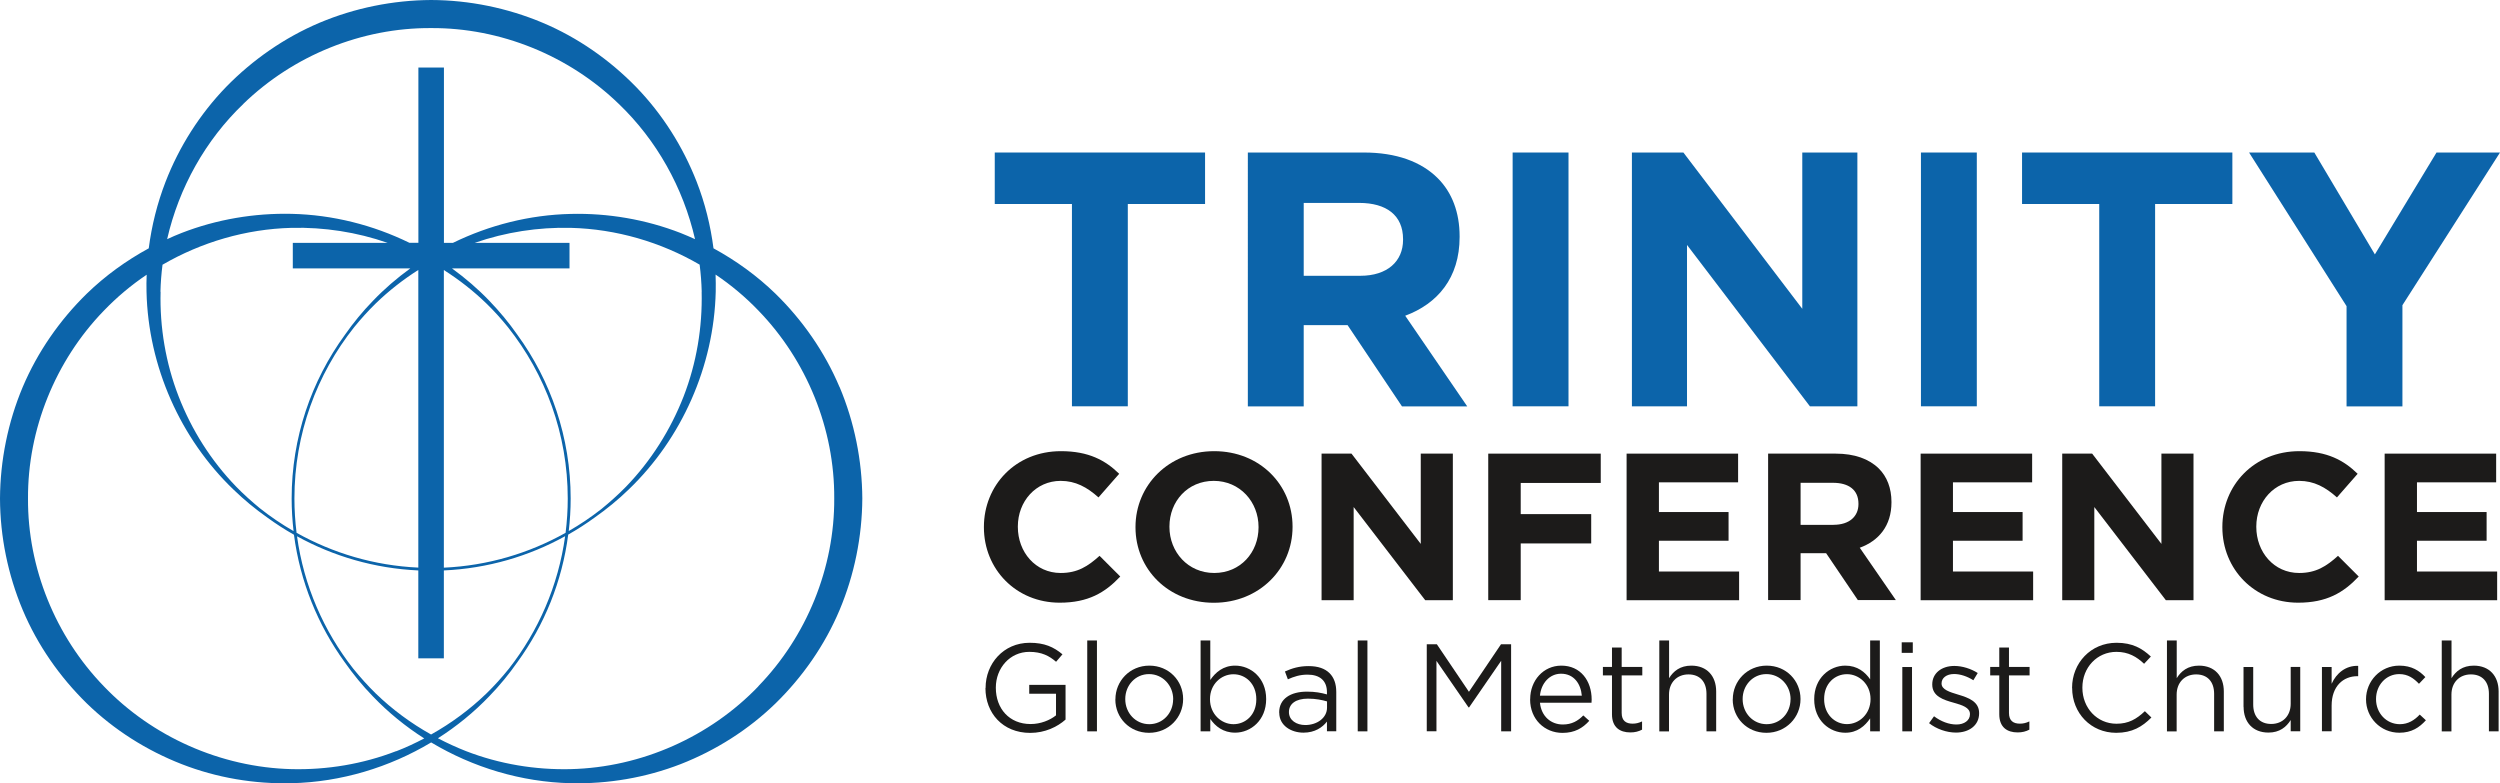 <?xml version="1.0" encoding="UTF-8"?> <svg xmlns="http://www.w3.org/2000/svg" id="Layer_2" data-name="Layer 2" viewBox="0 0 324.88 101.79"><defs><style> .cls-1 { fill: #1c1b1a; } .cls-1, .cls-2 { stroke-width: 0px; } .cls-2 { fill: #0c64aa; } </style></defs><g id="Layer_1-2" data-name="Layer 1"><g><g><path class="cls-1" d="M127.86,68.53v-.05c0-5.41,4.12-9.85,10.01-9.85,3.62,0,5.79,1.2,7.57,2.94l-2.69,3.07c-1.48-1.33-2.99-2.15-4.91-2.15-3.24,0-5.57,2.67-5.57,5.93v.05c0,3.26,2.28,5.99,5.57,5.99,2.19,0,3.54-.87,5.05-2.23l2.69,2.69c-1.98,2.1-4.17,3.4-7.87,3.4-5.65,0-9.85-4.33-9.85-9.8Z"></path><path class="cls-1" d="M147.56,68.53v-.05c0-5.41,4.31-9.85,10.23-9.85s10.18,4.38,10.18,9.8v.05c0,5.41-4.31,9.85-10.23,9.85s-10.18-4.38-10.18-9.8ZM163.55,68.53v-.05c0-3.26-2.42-5.99-5.82-5.99s-5.76,2.67-5.76,5.93v.05c0,3.26,2.41,5.99,5.82,5.99s5.76-2.67,5.76-5.93Z"></path><path class="cls-1" d="M171.73,58.95h3.9l9,11.73v-11.73h4.17v19.05h-3.59l-9.3-12.11v12.11h-4.17v-19.05Z"></path><path class="cls-1" d="M193.4,58.95h14.62v3.81h-10.4v4.05h9.16v3.81h-9.16v7.37h-4.22v-19.05Z"></path><path class="cls-1" d="M211.39,58.95h14.48v3.73h-10.29v3.86h9.05v3.73h-9.05v4h10.42v3.73h-14.62v-19.05Z"></path><path class="cls-1" d="M229.77,58.95h8.78c2.44,0,4.33.68,5.6,1.93,1.07,1.06,1.65,2.56,1.65,4.35v.05c0,3.07-1.67,5.01-4.12,5.9l4.69,6.8h-4.94l-4.12-6.09h-3.32v6.09h-4.22v-19.05ZM238.27,68.2c2.06,0,3.24-1.09,3.24-2.69v-.05c0-1.8-1.26-2.72-3.32-2.72h-4.2v5.47h4.28Z"></path><path class="cls-1" d="M249.6,58.95h14.48v3.73h-10.29v3.86h9.05v3.73h-9.05v4h10.42v3.73h-14.62v-19.05Z"></path><path class="cls-1" d="M267.98,58.95h3.9l9,11.73v-11.73h4.17v19.05h-3.59l-9.3-12.11v12.11h-4.17v-19.05Z"></path><path class="cls-1" d="M288.8,68.53v-.05c0-5.41,4.12-9.85,10.01-9.85,3.62,0,5.79,1.2,7.57,2.94l-2.69,3.07c-1.48-1.33-2.99-2.15-4.91-2.15-3.24,0-5.57,2.67-5.57,5.93v.05c0,3.26,2.28,5.99,5.57,5.99,2.19,0,3.54-.87,5.05-2.23l2.69,2.69c-1.98,2.1-4.17,3.4-7.87,3.4-5.65,0-9.85-4.33-9.85-9.8Z"></path><path class="cls-1" d="M309.9,58.95h14.48v3.73h-10.29v3.86h9.05v3.73h-9.05v4h10.42v3.73h-14.62v-19.05Z"></path></g><g><path class="cls-2" d="M139.31,26.51h-10.04v-6.69h27.33v6.69h-10.04v26.29h-7.26v-26.29Z"></path><path class="cls-2" d="M162.16,19.82h15.08c4.19,0,7.45,1.18,9.61,3.35,1.84,1.84,2.83,4.43,2.83,7.54v.09c0,5.32-2.87,8.67-7.07,10.23l8.06,11.78h-8.48l-7.07-10.56h-5.7v10.56h-7.26V19.82ZM176.77,35.84c3.53,0,5.56-1.89,5.56-4.67v-.09c0-3.11-2.17-4.71-5.7-4.71h-7.21v9.47h7.35Z"></path><path class="cls-2" d="M196.57,19.82h7.26v32.98h-7.26V19.82Z"></path><path class="cls-2" d="M212.07,19.82h6.69l15.45,20.31v-20.31h7.16v32.98h-6.17l-15.97-20.97v20.97h-7.16V19.82Z"></path><path class="cls-2" d="M249.63,19.82h7.26v32.98h-7.26V19.82Z"></path><path class="cls-2" d="M272.81,26.51h-10.04v-6.69h27.33v6.69h-10.04v26.29h-7.26v-26.29Z"></path><path class="cls-2" d="M304.95,39.8l-12.68-19.98h8.48l7.87,13.24,8.01-13.24h8.25l-12.68,19.84v13.15h-7.26v-13.01Z"></path></g><g><path class="cls-1" d="M128.08,89.41v-.03c0-3.11,2.3-5.85,5.73-5.85,1.93,0,3.12.55,4.26,1.5l-.83.97c-.88-.76-1.86-1.29-3.48-1.29-2.53,0-4.35,2.12-4.35,4.64v.03c0,2.7,1.75,4.71,4.52,4.71,1.31,0,2.52-.5,3.3-1.13v-2.81h-3.48v-1.15h4.72v4.51c-1.06.94-2.66,1.73-4.59,1.73-3.59,0-5.82-2.59-5.82-5.82Z"></path><path class="cls-1" d="M141.29,83.23h1.26v11.81h-1.26v-11.81Z"></path><path class="cls-1" d="M144.95,90.9v-.03c0-2.36,1.86-4.37,4.41-4.37s4.39,1.97,4.39,4.33v.03c0,2.36-1.88,4.37-4.43,4.37s-4.38-1.97-4.38-4.33ZM152.46,90.9v-.03c0-1.79-1.36-3.27-3.14-3.27s-3.09,1.47-3.09,3.23v.03c0,1.79,1.34,3.25,3.12,3.25s3.1-1.46,3.1-3.22Z"></path><path class="cls-1" d="M157.28,93.44v1.6h-1.26v-11.81h1.26v5.13c.69-1,1.68-1.86,3.23-1.86,2.03,0,4.03,1.59,4.03,4.33v.03c0,2.73-1.99,4.35-4.03,4.35-1.57,0-2.58-.84-3.23-1.78ZM163.26,90.88v-.03c0-1.97-1.37-3.23-2.97-3.23s-3.05,1.31-3.05,3.22v.03c0,1.94,1.49,3.24,3.05,3.24s2.97-1.2,2.97-3.22Z"></path><path class="cls-1" d="M166.23,92.61v-.03c0-1.76,1.47-2.7,3.61-2.7,1.08,0,1.85.15,2.6.36v-.29c0-1.5-.93-2.28-2.52-2.28-1,0-1.78.26-2.56.61l-.38-1.02c.93-.42,1.85-.7,3.07-.7s2.11.31,2.73.92c.57.57.87,1.38.87,2.44v5.11h-1.21v-1.26c-.59.76-1.57,1.44-3.05,1.44-1.57,0-3.15-.89-3.15-2.6ZM172.45,91.96v-.81c-.62-.18-1.45-.36-2.48-.36-1.58,0-2.47.68-2.47,1.73v.03c0,1.05.98,1.67,2.12,1.67,1.55,0,2.83-.94,2.83-2.26Z"></path><path class="cls-1" d="M176.44,83.23h1.26v11.81h-1.26v-11.81Z"></path><path class="cls-1" d="M185.41,83.72h1.31l4.17,6.18,4.17-6.18h1.31v11.32h-1.29v-9.17l-4.17,6.06h-.07l-4.17-6.05v9.15h-1.26v-11.32Z"></path><path class="cls-1" d="M198.85,90.88v-.03c0-2.41,1.71-4.35,4.05-4.35,2.5,0,3.94,1.97,3.94,4.42,0,.16,0,.26-.02.4h-6.7c.18,1.81,1.47,2.83,2.97,2.83,1.16,0,1.98-.47,2.66-1.18l.78.7c-.85.94-1.88,1.57-3.48,1.57-2.32,0-4.21-1.76-4.21-4.35ZM205.56,90.4c-.13-1.52-1.01-2.85-2.7-2.85-1.47,0-2.58,1.21-2.74,2.85h5.44Z"></path><path class="cls-1" d="M209.48,92.82v-5.05h-1.18v-1.1h1.18v-2.52h1.26v2.52h2.68v1.1h-2.68v4.88c0,1.02.57,1.39,1.42,1.39.42,0,.78-.08,1.23-.29v1.07c-.44.23-.91.36-1.52.36-1.36,0-2.39-.66-2.39-2.36Z"></path><path class="cls-1" d="M215.64,83.23h1.26v4.9c.56-.91,1.44-1.63,2.89-1.63,2.04,0,3.23,1.36,3.23,3.35v5.19h-1.26v-4.88c0-1.55-.85-2.52-2.34-2.52s-2.53,1.05-2.53,2.62v4.79h-1.26v-11.81Z"></path><path class="cls-1" d="M225.18,90.9v-.03c0-2.36,1.86-4.37,4.41-4.37s4.39,1.97,4.39,4.33v.03c0,2.36-1.88,4.37-4.43,4.37s-4.38-1.97-4.38-4.33ZM232.69,90.9v-.03c0-1.79-1.36-3.27-3.14-3.27s-3.09,1.47-3.09,3.23v.03c0,1.79,1.34,3.25,3.12,3.25s3.1-1.46,3.1-3.22Z"></path><path class="cls-1" d="M235.76,90.88v-.03c0-2.73,2.01-4.35,4.04-4.35,1.57,0,2.58.84,3.23,1.78v-5.05h1.26v11.81h-1.26v-1.68c-.69,1-1.68,1.86-3.23,1.86-2.03,0-4.04-1.58-4.04-4.33ZM243.08,90.86v-.03c0-1.92-1.49-3.22-3.06-3.22s-2.97,1.2-2.97,3.22v.03c0,1.97,1.39,3.24,2.97,3.24s3.06-1.31,3.06-3.24Z"></path><path class="cls-1" d="M247.13,83.47h1.44v1.37h-1.44v-1.37ZM247.21,86.68h1.26v8.36h-1.26v-8.36Z"></path><path class="cls-1" d="M250.69,93.97l.64-.89c.91.68,1.93,1.07,2.92,1.07s1.75-.52,1.75-1.33v-.03c0-.84-1-1.16-2.11-1.47-1.32-.37-2.79-.82-2.79-2.36v-.03c0-1.44,1.21-2.39,2.87-2.39,1.03,0,2.17.36,3.04.92l-.57.94c-.78-.5-1.68-.81-2.5-.81-1,0-1.63.52-1.63,1.21v.03c0,.79,1.05,1.1,2.17,1.44,1.31.39,2.71.89,2.71,2.39v.03c0,1.59-1.32,2.51-3.01,2.51-1.21,0-2.55-.47-3.5-1.23Z"></path><path class="cls-1" d="M259.81,92.82v-5.05h-1.18v-1.1h1.18v-2.52h1.26v2.52h2.68v1.1h-2.68v4.88c0,1.02.57,1.39,1.42,1.39.42,0,.78-.08,1.23-.29v1.07c-.44.23-.92.36-1.52.36-1.36,0-2.39-.66-2.39-2.36Z"></path><path class="cls-1" d="M269.27,89.41v-.03c0-3.2,2.42-5.85,5.78-5.85,2.07,0,3.32.73,4.46,1.79l-.88.94c-.96-.91-2.04-1.55-3.59-1.55-2.53,0-4.43,2.04-4.43,4.64v.03c0,2.62,1.91,4.67,4.43,4.67,1.57,0,2.6-.6,3.69-1.63l.85.82c-1.19,1.2-2.5,1.99-4.57,1.99-3.3,0-5.73-2.57-5.73-5.82Z"></path><path class="cls-1" d="M281.61,83.23h1.26v4.9c.56-.91,1.44-1.63,2.89-1.63,2.04,0,3.23,1.36,3.23,3.35v5.19h-1.26v-4.88c0-1.55-.85-2.52-2.34-2.52s-2.53,1.05-2.53,2.62v4.79h-1.26v-11.81Z"></path><path class="cls-1" d="M291.55,91.87v-5.19h1.26v4.88c0,1.55.85,2.52,2.34,2.52s2.53-1.05,2.53-2.62v-4.79h1.24v8.36h-1.24v-1.46c-.57.91-1.44,1.63-2.89,1.63-2.04,0-3.23-1.36-3.23-3.35Z"></path><path class="cls-1" d="M301.74,86.68h1.26v2.18c.62-1.39,1.85-2.39,3.45-2.33v1.34h-.1c-1.85,0-3.35,1.31-3.35,3.83v3.33h-1.26v-8.36Z"></path><path class="cls-1" d="M307.47,90.9v-.03c0-2.36,1.86-4.37,4.33-4.37,1.6,0,2.6.66,3.38,1.49l-.83.87c-.67-.7-1.42-1.26-2.56-1.26-1.72,0-3.02,1.44-3.02,3.23v.03c0,1.81,1.34,3.25,3.1,3.25,1.08,0,1.91-.53,2.58-1.25l.8.74c-.85.94-1.86,1.62-3.45,1.62-2.47,0-4.33-1.99-4.33-4.33Z"></path><path class="cls-1" d="M317.32,83.23h1.26v4.9c.56-.91,1.44-1.63,2.89-1.63,2.04,0,3.23,1.36,3.23,3.35v5.19h-1.26v-4.88c0-1.55-.85-2.52-2.34-2.52s-2.53,1.05-2.53,2.62v4.79h-1.26v-11.81Z"></path></g><path class="cls-2" d="M109.1,50.3c-1.93-4.57-4.81-8.7-8.33-12.14-2.4-2.33-5.13-4.3-8.05-5.89-.38-2.95-1.1-5.87-2.19-8.66-1.78-4.55-4.45-8.79-7.89-12.33-3.44-3.52-7.57-6.41-12.14-8.33C65.93,1.03,60.98.02,56.02,0c-4.96.03-9.91,1.03-14.48,2.95-4.56,1.93-8.7,4.81-12.14,8.33-3.43,3.54-6.11,7.77-7.88,12.33-1.08,2.79-1.81,5.71-2.19,8.66-2.92,1.59-5.65,3.56-8.05,5.89-3.52,3.44-6.4,7.58-8.33,12.14C1.03,54.87.03,59.82,0,64.78c.02,4.96,1.03,9.91,2.95,14.48,1.92,4.57,4.81,8.7,8.33,12.15,3.54,3.44,7.77,6.11,12.33,7.89,4.56,1.78,9.46,2.6,14.29,2.48,6.42-.15,12.7-2.05,18.13-5.3,5.43,3.25,11.71,5.15,18.13,5.3,4.84.11,9.73-.71,14.29-2.48,4.55-1.78,8.79-4.45,12.33-7.89,3.52-3.44,6.41-7.58,8.33-12.15,1.92-4.57,2.92-9.52,2.95-14.48-.03-4.96-1.03-9.91-2.95-14.48ZM31.62,13.5c6.5-6.3,15.42-9.91,24.4-9.85,8.99-.05,17.9,3.56,24.4,9.86,4.9,4.69,8.37,10.88,9.9,17.57-.62-.28-1.24-.55-1.87-.8-4.56-1.77-9.45-2.6-14.29-2.48-5.33.12-10.57,1.45-15.3,3.76h-1.17V8.78h-3.32v22.77h-1.17c-4.73-2.31-9.97-3.64-15.3-3.76-4.84-.11-9.73.71-14.29,2.48-.64.25-1.27.52-1.89.81,1.53-6.7,5-12.89,9.91-17.58ZM91.18,37.91c.11,4.61-.66,9.26-2.34,13.6-1.69,4.33-4.23,8.37-7.49,11.74-1.01,1.03-2.09,2-3.21,2.91-1.34,1.05-2.75,2-4.23,2.85.16-1.39.25-2.79.25-4.22,0-7.95-2.58-15.31-6.93-21.29-1.09-1.56-2.31-3.03-3.63-4.4-1.48-1.55-3.12-2.95-4.86-4.22h15.27v-3.32h-12.32c4.02-1.4,8.27-2.05,12.48-1.95,5.92.15,11.71,1.85,16.75,4.78.15,1.17.24,2.34.27,3.52ZM20.85,37.91c.03-1.18.12-2.35.27-3.51,5.05-2.93,10.84-4.64,16.77-4.79,4.22-.1,8.47.55,12.48,1.95h-12.32v3.32h15.27c-1.74,1.26-3.38,2.67-4.86,4.22-1.33,1.37-2.54,2.84-3.63,4.4-4.36,5.98-6.93,13.34-6.93,21.29,0,1.43.09,2.84.25,4.23-1.54-.89-3.01-1.88-4.39-2.98-1.07-.88-2.1-1.8-3.06-2.79-3.27-3.37-5.81-7.4-7.49-11.74-1.68-4.34-2.46-8.99-2.34-13.6ZM38.26,64.78c0-8.41,2.91-16.15,7.77-22.27.87-1.07,1.8-2.1,2.79-3.07,1.69-1.64,3.56-3.1,5.54-4.36v38.68c-5.73-.26-11.1-1.88-15.82-4.52-.18-1.46-.28-2.95-.28-4.46ZM54.36,74.13v11.42h3.32v-11.42c5.69-.26,11.05-1.84,15.76-4.45-.89,6.44-3.48,12.33-7.31,17.22-.91,1.13-1.88,2.21-2.91,3.21-2.16,2.09-4.59,3.88-7.2,5.34-2.61-1.46-5.04-3.25-7.2-5.34-1.03-1.01-2-2.09-2.91-3.21-3.83-4.88-6.43-10.78-7.31-17.21,4.72,2.6,10.07,4.18,15.76,4.44ZM57.68,73.77v-38.68c1.98,1.26,3.85,2.72,5.54,4.36.99.96,1.92,1.99,2.79,3.07,4.86,6.13,7.77,13.86,7.77,22.27,0,1.51-.1,2.99-.28,4.45-4.72,2.65-10.1,4.27-15.83,4.53ZM51.49,97.61c-4.34,1.68-8.99,2.45-13.59,2.34-9.23-.23-18.14-4.23-24.4-10.76-6.3-6.5-9.91-15.41-9.86-24.4-.05-8.99,3.55-17.91,9.85-24.41,1.68-1.75,3.55-3.32,5.57-4.68-.03.74-.04,1.48-.02,2.22.22,9.7,4.42,19.1,11.29,25.69,1.37,1.33,2.84,2.54,4.4,3.64,1.11.81,2.27,1.56,3.47,2.24.8,6.11,3.12,11.75,6.57,16.53,1.11,1.58,2.34,3.09,3.69,4.48,1.99,2.08,4.24,3.91,6.67,5.46-1.19.62-2.4,1.19-3.65,1.67ZM98.55,89.19c-6.26,6.53-15.17,10.54-24.4,10.76-4.6.11-9.25-.66-13.59-2.34-1.25-.49-2.46-1.05-3.65-1.67,2.43-1.55,4.68-3.38,6.67-5.46,1.35-1.39,2.58-2.89,3.69-4.48,3.46-4.77,5.78-10.42,6.57-16.53,1.17-.66,2.3-1.39,3.39-2.18,1.58-1.11,3.09-2.34,4.48-3.69,6.87-6.59,11.07-15.99,11.3-25.7.02-.74,0-1.48-.02-2.22,2.02,1.36,3.89,2.93,5.57,4.68,6.3,6.5,9.91,15.42,9.85,24.41.05,8.99-3.56,17.91-9.86,24.4Z"></path></g></g></svg> 
